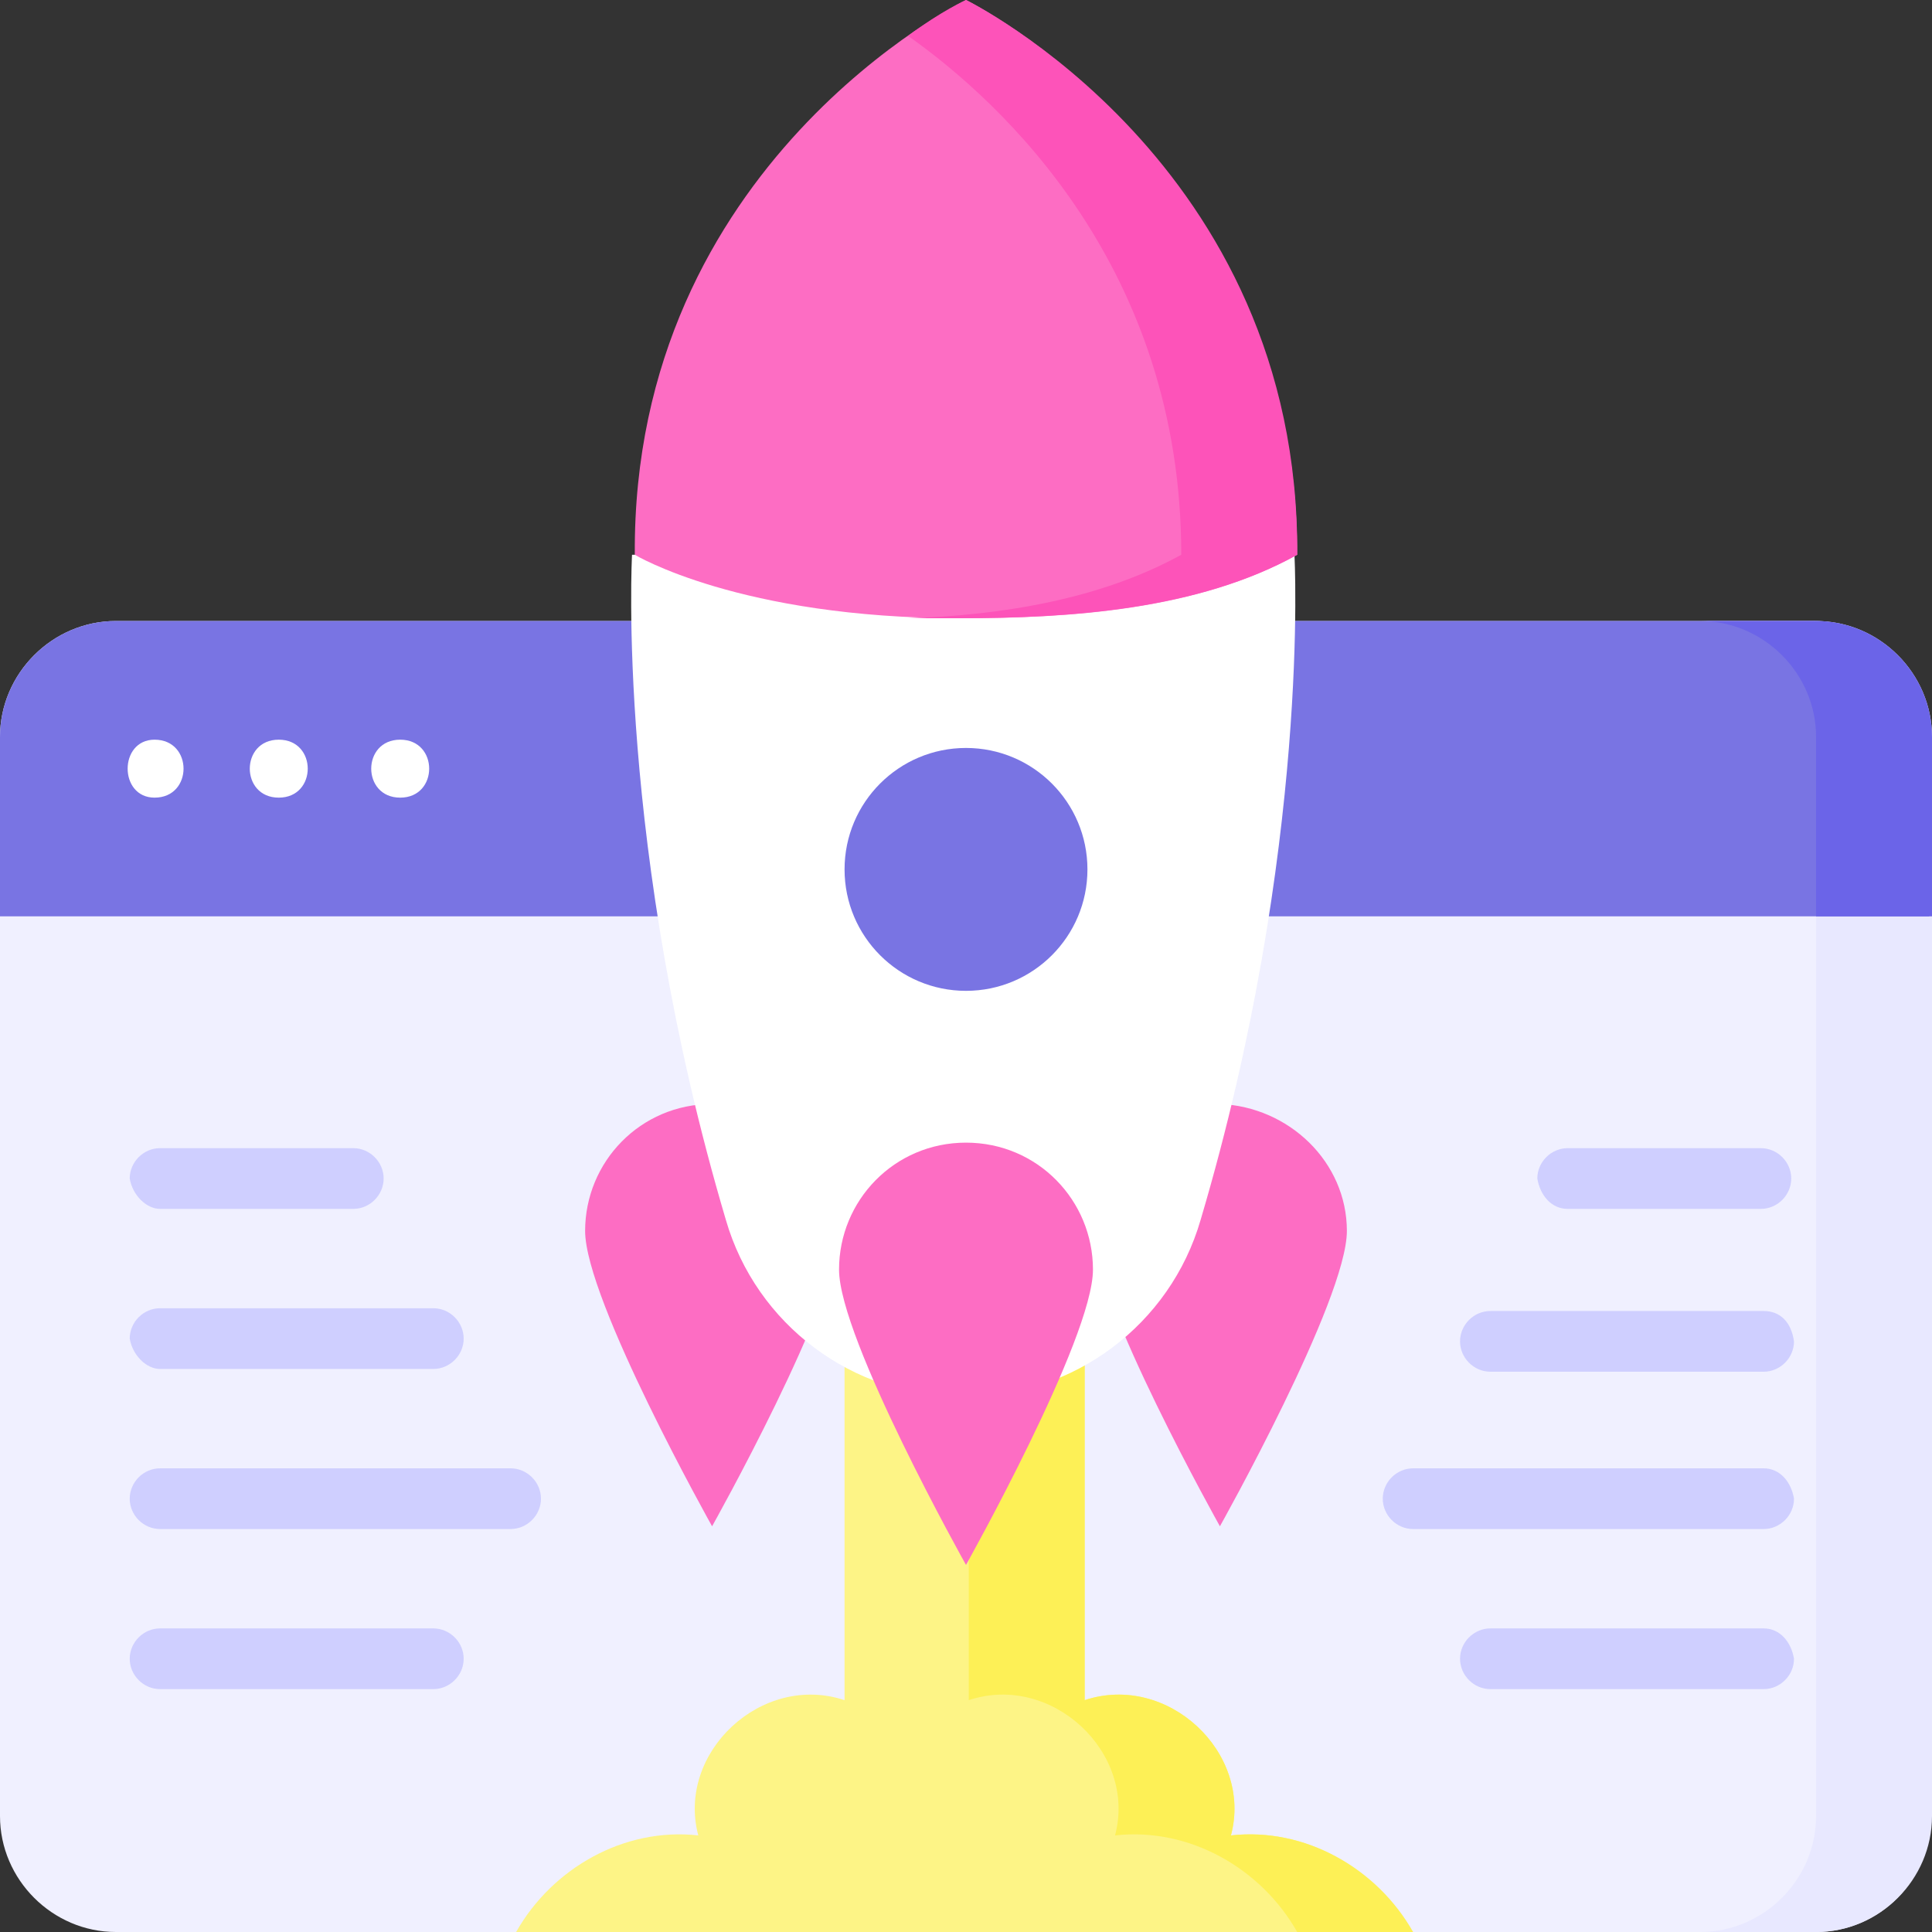 <svg xmlns="http://www.w3.org/2000/svg" xmlns:xlink="http://www.w3.org/1999/xlink" id="Layer_1" x="0px" y="0px" width="70px" height="70px" viewBox="0 0 70 70" style="enable-background:new 0 0 70 70;" xml:space="preserve"><rect x="0" y="0" width="70" height="70" fill="#333333" stroke="none"/><style type="text/css">	.st0{fill:#F0F0FF;}	.st1{fill:#E8E8FF;}	.st2{fill:#7974E3;}	.st3{fill:#6B64E8;}	.st4{fill:#FFFFFF;}	.st5{fill:#FDF486;}	.st6{fill:#FDF056;}	.st7{fill:#FD6DC3;}	.st8{fill:#FD53B9;}	.st9{fill:#CFCFFF;}</style><g>	<g>		<g>			<g>				<path class="st0" d="M65.8,70H4.2C1.9,70,0,68.1,0,65.8V26.7c0-2.3,1.9-4.2,4.2-4.2h61.5c2.3,0,4.2,1.9,4.2,4.2v39.1     C70,68.1,68.1,70,65.8,70z"></path>				<path class="st1" d="M65.8,22.5h-4.2c2.3,0,4.2,1.9,4.2,4.2v39.1c0,2.3-1.9,4.2-4.2,4.2h4.2c2.3,0,4.2-1.9,4.2-4.2V26.7     C70,24.4,68.1,22.5,65.8,22.5L65.8,22.5z"></path>				<g>					<path class="st2" d="M70,33.2H0v-6.5c0-2.3,1.9-4.2,4.2-4.2h61.5c2.3,0,4.2,1.9,4.2,4.2V33.2z"></path>					<path class="st3" d="M65.8,22.5h-4.2c2.3,0,4.2,1.9,4.2,4.2v6.5H70v-6.5C70,24.4,68.1,22.5,65.8,22.5z"></path>					<g>						<g>							<path class="st4" d="M5.6,28.9c1.4,0,1.4-2.1,0-2.1C4.3,26.8,4.3,28.9,5.6,28.9z"></path>						</g>						<g>							<path class="st4" d="M10.1,28.9c1.4,0,1.4-2.1,0-2.1C8.7,26.8,8.7,28.9,10.1,28.9z"></path>						</g>						<g>							<path class="st4" d="M14.5,28.9c1.4,0,1.4-2.1,0-2.1C13.1,26.8,13.1,28.9,14.5,28.9z"></path>						</g>					</g>				</g>			</g>			<g>				<path class="st5" d="M44.6,66.5c0.8-3-2.3-5.9-5.3-4.9V42.7h-8.7v18.9c-3-1-6.1,1.9-5.3,4.9c-2.7-0.3-5.3,1.2-6.6,3.5h32.3     C49.9,67.7,47.3,66.2,44.6,66.5L44.6,66.5z"></path>			</g>			<path class="st6" d="M44.6,66.5c0.8-3-2.3-5.9-5.3-4.9V42.7h-4.2v18.9c3-1,6.1,1.9,5.3,4.9c2.7-0.3,5.3,1.2,6.6,3.5h4.2    C49.9,67.7,47.3,66.2,44.6,66.5z"></path>		</g>	</g>	<g>		<g>			<path class="st7" d="M30.4,44.6c0,2.5-4.6,10.7-4.6,10.7s-4.6-8.2-4.6-10.7c0-2.5,2-4.6,4.6-4.6S30.4,42.1,30.4,44.6z"></path>			<path class="st7" d="M48.8,44.6c0,2.5-4.6,10.7-4.6,10.7s-4.6-8.2-4.6-10.7c0-2.5,2-4.6,4.6-4.6C46.7,40.1,48.8,42.1,48.8,44.6z"></path>		</g>		<path class="st4" d="M22.9,20.1c0,0-0.6,10.6,3.4,24.1c1.1,3.8,4.6,6.4,8.5,6.4c0.1,0,0.1,0,0.2,0c3.9,0,7.4-2.6,8.5-6.4   c4-13.5,3.4-24.1,3.4-24.1"></path>		<path class="st7" d="M34.8,22.4c-8,0-11.8-2.3-11.8-2.3C22.9,5.9,35,0,35,0h0c0,0,12,5.9,12,20.1C43.4,22.1,38.8,22.4,34.8,22.4z"></path>		<path class="st8" d="M35,0L35,0c0,0-0.9,0.4-2.1,1.3c3.4,2.4,9.9,8.4,9.9,18.8c-2.9,1.6-6.5,2.2-9.9,2.3c0.6,0,1.2,0,1.8,0   c4,0,8.7-0.3,12.3-2.3C47.1,5.9,35,0,35,0L35,0z"></path>		<path class="st7" d="M39.6,46c0,2.5-4.6,10.7-4.6,10.7s-4.6-8.2-4.6-10.7s2-4.6,4.6-4.6S39.6,43.5,39.6,46z"></path>		<circle class="st2" cx="35" cy="31.5" r="4.4"></circle>	</g>	<g>		<path class="st9" d="M5.8,43.8h7c0.6,0,1.1-0.5,1.1-1.1c0-0.6-0.5-1.1-1.1-1.1h-7c-0.6,0-1.1,0.5-1.1,1.1   C4.8,43.3,5.3,43.8,5.8,43.8z"></path>		<path class="st9" d="M5.8,49.6h9.9c0.6,0,1.1-0.5,1.1-1.1c0-0.6-0.5-1.1-1.1-1.1H5.8c-0.6,0-1.1,0.5-1.1,1.1   C4.8,49.1,5.3,49.6,5.8,49.6z"></path>		<path class="st9" d="M18.5,53.2H5.8c-0.6,0-1.1,0.5-1.1,1.1c0,0.6,0.5,1.1,1.1,1.1h12.7c0.6,0,1.1-0.5,1.1-1.1   C19.6,53.7,19.1,53.2,18.5,53.2z"></path>		<path class="st9" d="M15.7,59H5.8c-0.6,0-1.1,0.5-1.1,1.1c0,0.6,0.5,1.1,1.1,1.1h9.9c0.6,0,1.1-0.5,1.1-1.1   C16.8,59.5,16.3,59,15.7,59z"></path>		<path class="st9" d="M56.8,43.8h7c0.6,0,1.1-0.5,1.1-1.1c0-0.6-0.5-1.1-1.1-1.1h-7c-0.6,0-1.1,0.5-1.1,1.1   C55.8,43.3,56.2,43.8,56.8,43.8z"></path>		<path class="st9" d="M63.9,47.5H54c-0.6,0-1.1,0.5-1.1,1.1c0,0.6,0.5,1.1,1.1,1.1h9.9c0.6,0,1.1-0.5,1.1-1.1   C64.9,47.9,64.5,47.5,63.9,47.5z"></path>		<path class="st9" d="M63.9,53.2H51.2c-0.6,0-1.1,0.5-1.1,1.1c0,0.6,0.5,1.1,1.1,1.1h12.7c0.6,0,1.1-0.5,1.1-1.1   C64.9,53.7,64.5,53.2,63.9,53.2z"></path>		<path class="st9" d="M63.9,59H54c-0.6,0-1.1,0.5-1.1,1.1c0,0.6,0.5,1.1,1.1,1.1h9.9c0.6,0,1.1-0.5,1.1-1.1   C64.9,59.5,64.5,59,63.9,59z"></path>	</g></g></svg>
